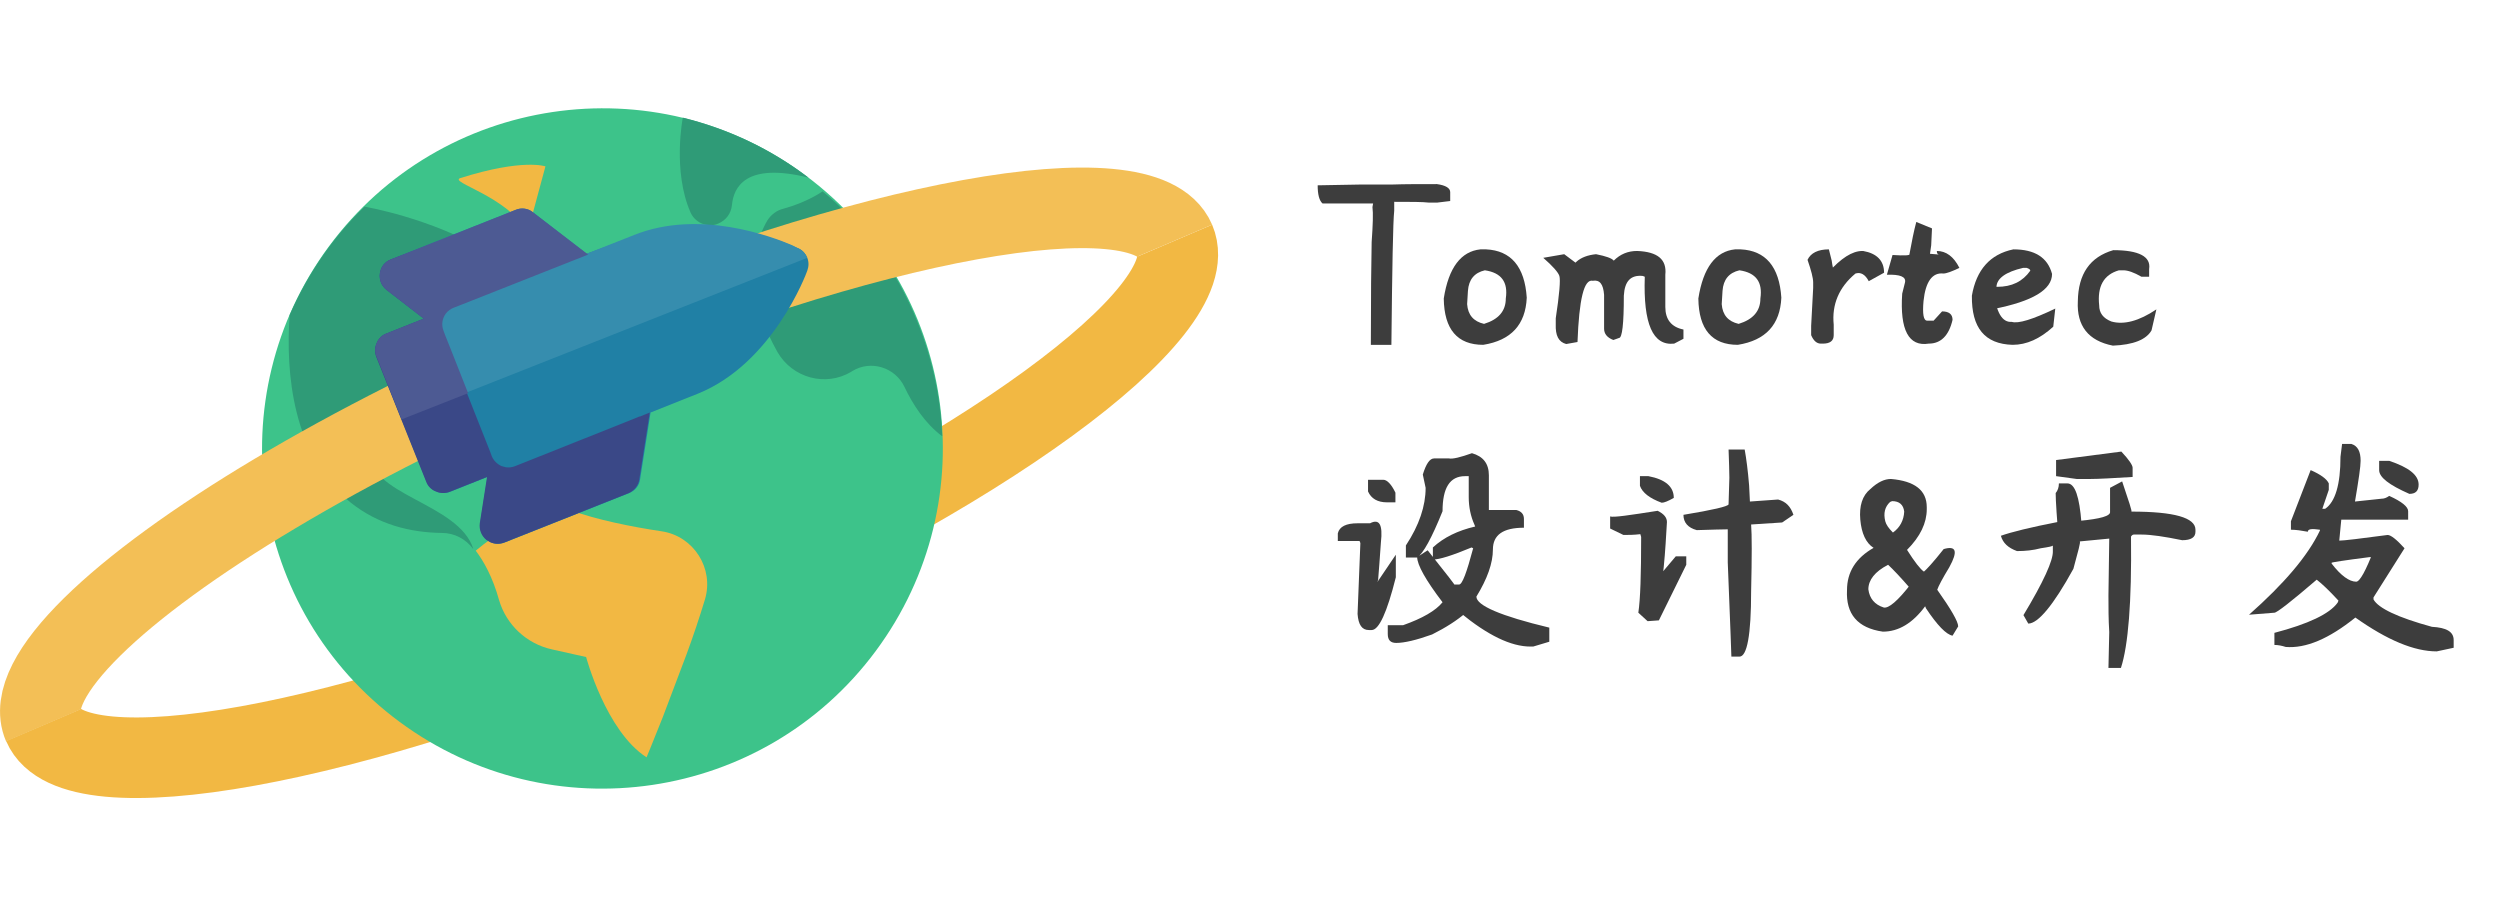 <?xml version="1.0" encoding="utf-8"?>
<!-- Generator: Adobe Illustrator 26.3.1, SVG Export Plug-In . SVG Version: 6.00 Build 0)  -->
<svg version="1.1" id="Icon" xmlns="http://www.w3.org/2000/svg" xmlns:xlink="http://www.w3.org/1999/xlink" x="0px" y="0px"
	 viewBox="0 0 620.6 222.6" style="enable-background:new 0 0 620.6 222.6;" xml:space="preserve">
<style type="text/css">
	.st0{fill:none;stroke:#F2B843;stroke-width:19.999;stroke-miterlimit:10;}
	.st1{clip-path:url(#SVGID_00000065796476925485144300000010695193739066925447_);}
	.st2{fill:#3DC38A;}
	.st3{fill:#2F9B77;}
	.st4{fill:#F2B843;}
	.st5{fill:none;stroke:#F3BF56;stroke-width:19.999;stroke-miterlimit:10;}
	.st6{fill:#2080A5;}
	.st7{fill:#3A4887;}
	.st8{fill:#368DAE;}
	.st9{fill:#4D5A93;}
	.st10{enable-background:new    ;}
	.st11{fill:#3D3D3D;}
</style>
<g>
	<path class="st0" d="M291.7,59.7c7.6,17.8-49.1,59.2-126.7,92.4c-77.6,33.2-146.7,45.7-154.3,27.9"/>
	<g id="EARTH">
		<g>
			<defs>
				
					<rect id="SVGID_1_" x="65" y="26.7" transform="matrix(0.917 -0.398 0.398 0.917 -31.941 68.751)" width="169.3" height="169.3"/>
			</defs>
			<clipPath id="SVGID_00000021802093729450324580000008191139513890663305_">
				<use xlink:href="#SVGID_1_"  style="overflow:visible;"/>
			</clipPath>
			<g style="clip-path:url(#SVGID_00000021802093729450324580000008191139513890663305_);">
				<path class="st2" d="M217.4,161.6c-27.8,37.5-80.7,45.3-118.2,17.6S53.9,98.6,81.7,61.1c27.8-37.5,80.7-45.4,118.2-17.6
					S245.2,124.1,217.4,161.6L217.4,161.6z"/>
			</g>
		</g>
	</g>
	<path class="st3" d="M200.7,44.1L200.7,44.1c-15.6-3.9-18.6,2.4-19,6.8c-0.2,2.1-1.5,3.8-3.4,4.6c-0.2,0.1-0.4,0.1-0.5,0.2
		c-2.6,0.7-5.3-0.5-6.4-3c-4.5-10.3-1.9-23.5-1.9-23.5C180.8,32,191.4,37,200.7,44.1L200.7,44.1z"/>
	<path class="st3" d="M227.7,79.8c3.8,9.4,5.8,19,6.2,28.5l0,0c-4.3-3.2-7.3-7.9-9.4-12.3c-2.3-4.8-8.3-6.7-12.9-3.9
		c-0.1,0.1-0.2,0.1-0.3,0.2c-6.4,3.8-14.6,1.5-18.3-4.9c-1.6-2.9-2.9-5.6-3.8-8.2c0,0-4-12.4-0.6-20.6c0.7-1.6,1.3-2.9,1.9-3.9
		c0.9-1.4,2.3-2.5,4-2.9c5.9-1.6,9.7-4.3,9.7-4.3C214.4,55.9,222.5,66.9,227.7,79.8L227.7,79.8z"/>
	<path class="st4" d="M135.4,41.3l-4.4,16.3c-5.2-9-19.8-12.4-16.7-13.4C129.8,39.3,135.4,41.3,135.4,41.3z"/>
	<path class="st3" d="M121.2,62.6c4.7,2.8,5.6,9.2,1.9,13.1c-5.6,6.1-13.1,15.1-15.2,22.3c-0.9,3-3.5,5.3-6.6,5.8
		c-3.9,0.6-8.4,2.5-9.2,8.3c-1.4,10.7,21.9,12.7,25.4,24.2c0,0,0-0.1-0.1-0.1c-1.8-2.4-4.6-3.9-7.7-3.9c-7.9-0.1-15.8-2.1-22.6-7.5
		C72.5,113,70.9,92.4,71.9,78.2c4.4-10,10.6-19.2,18.6-26.9C90.4,51.3,106.9,54,121.2,62.6L121.2,62.6z"/>
	<path class="st4" d="M164.3,131.9c7.9,1.2,13,9.2,10.7,16.9c-1.3,4.3-2.9,9.1-4.6,13.7l-5.9,15.6c-2.9,7.3-4,9.9-4,9.9
		c-10.1-6.5-15-24.9-15-24.9l-8.5-1.9c-6.3-1.4-11.3-6.1-13.1-12.2c-1.6-5.8-3.9-9.8-5.8-12.3c4.9-4.1,10.2-7.3,14-9.4
		c3-1.6,6.5-1.9,9.7-0.6C148,129,156.9,130.8,164.3,131.9L164.3,131.9z"/>
	<path class="st5" d="M10.7,180.1c-5.1-11.9,18.4-34.2,57.6-57.6c19.6-11.7,43.2-23.7,69.1-34.8C215,54.4,284.1,41.9,291.7,59.7"/>
	<path class="st6" d="M200.4,67.2c0.4-1.1,0.4-2.2,0-3.2l0,0c-0.4-1-1.1-1.8-2.1-2.3c0,0-0.2-0.1-0.5-0.2c-0.1-0.1-0.3-0.1-0.5-0.2
		c-0.2-0.1-0.4-0.2-0.7-0.3l0,0c-0.9-0.4-2.1-0.9-3.7-1.4c-0.6-0.2-1.2-0.4-1.8-0.6c-0.3-0.1-0.7-0.2-1-0.3
		c-0.7-0.2-1.4-0.4-2.1-0.6c-0.4-0.1-0.8-0.2-1.1-0.3c-0.2,0-0.4-0.1-0.6-0.1c-1.2-0.3-2.4-0.6-3.7-0.8c-0.2,0-0.4-0.1-0.7-0.1
		c-7.3-1.3-16.1-1.5-24.3,1.8L145.6,63l0,0l-13.3-10.3c-1.2-1-2.9-1.2-4.3-0.6l-31,12.3c-1.5,0.6-2.5,1.9-2.7,3.5s0.4,3.1,1.7,4.1
		l9.2,7.1l-9.3,3.7c-1.1,0.4-2,1.3-2.4,2.4c-0.5,1.1-0.5,2.3,0,3.4l6.2,15.5l6.2,15.5c0.4,1.1,1.3,2,2.4,2.4
		c1.1,0.5,2.3,0.5,3.4,0.1l9.3-3.7l-1.8,11.5c-0.2,1.6,0.4,3.1,1.6,4.1c0.3,0.2,0.6,0.4,1,0.6c1.1,0.5,2.3,0.5,3.4,0.1l31-12.3
		c1.5-0.6,2.5-1.9,2.7-3.4l2.6-16.6l11.8-4.7C191.8,90.2,200.1,68.1,200.4,67.2L200.4,67.2z"/>
	<path class="st7" d="M158.7,119l2.6-16.6l-2.2,0.9c-0.1,0.1-0.2,0.1-0.4,0.1l-2.2,0.9l-28.6,11.4l0,0c-0.7,0.3-1.5,0.4-2.3,0.3
		c-0.4-0.1-0.7-0.2-1.1-0.3c-1.1-0.5-1.9-1.3-2.4-2.4l0,0l-0.4-1.1l-5.7-14.4l-4.5-11.4l-1.2-3l-0.4-1.1l0,0
		c-0.6-1.5-0.3-3.1,0.6-4.3c0.5-0.6,1.1-1.1,1.9-1.4l2.3-0.9l21.5-8.5l4.8-1.9l4.8-1.9l-13.3-10.3c-1.2-1-2.9-1.2-4.3-0.6L97,64.4
		c-1.5,0.6-2.5,1.9-2.7,3.5s0.4,3.1,1.7,4.1l9.2,7.1l-9.3,3.7c-1.1,0.4-2,1.3-2.4,2.4c-0.5,1.1-0.5,2.3-0.1,3.4l6.2,15.5l6.2,15.5
		c0.4,1.1,1.3,2,2.4,2.4c1.1,0.5,2.3,0.5,3.4,0.1l9.3-3.7l-1.8,11.5c-0.2,1.6,0.4,3.1,1.6,4.1c0.3,0.2,0.6,0.4,1,0.6
		c1.1,0.5,2.3,0.5,3.4,0.1l31-12.3C157.4,121.8,158.5,120.5,158.7,119L158.7,119z"/>
	<path class="st8" d="M136.1,66.8l-21.5,8.5l-2.3,0.9c-0.8,0.3-1.4,0.8-1.9,1.4c-0.9,1.2-1.2,2.8-0.6,4.3l0,0l0.4,1.1l1.2,3
		l4.5,11.4L200.4,64c-0.4-1-1.1-1.8-2.1-2.3c-0.1,0-0.6-0.3-1.6-0.8c-5.1-2.2-23.1-9-39.2-2.6L145.6,63l-4.8,1.9L136.1,66.8z"/>
	<path class="st9" d="M132.3,52.7c-1.2-1-2.9-1.2-4.3-0.6l-31,12.3c-1.5,0.6-2.5,1.9-2.7,3.5s0.4,3.1,1.7,4.1l9.2,7.1l-9.3,3.7
		c-1.1,0.4-2,1.3-2.4,2.4c-0.5,1.1-0.5,2.3,0,3.4l6.2,15.5l16.5-6.5l-4.5-11.4l-1.2-3l-0.4-1.1l0,0c-0.6-1.5-0.3-3.1,0.6-4.3
		c0.5-0.6,1.1-1.1,1.9-1.4l2.3-0.9l21.5-8.5l4.8-1.9l4.8-1.9L132.3,52.7L132.3,52.7z"/>
</g>
<g class="st10">
	<path class="st11" d="M356.7,45.7c2.2,0.3,3.3,1,3.3,2v2.2l-3.3,0.4h-1.9c-1.7-0.2-4.6-0.2-8.7-0.2v0.5v1.7
		c-0.3,2.8-0.5,13.9-0.7,33.3h-1.7h-3.4c0-12.1,0.1-20.6,0.2-25.5c0.3-4.2,0.4-7.2,0.2-8.7c0.2-1.6,0.5-1.9,1-0.9h-13.4
		c-0.8-0.7-1.2-2.2-1.2-4.5l11-0.2h7.7C348.7,45.7,352.3,45.7,356.7,45.7z"/>
	<path class="st11" d="M368.9,61.9c6.2,0.3,9.6,4.3,10.1,12c-0.3,6.7-3.9,10.6-10.8,11.7c-6.4,0-9.7-3.8-9.8-11.5
		c1.2-7.7,4.3-11.7,9.1-12.2H368.9z M364.4,72.2l-0.2,3.3c0.2,2.7,1.6,4.3,4.2,4.9c3.6-1.1,5.4-3.2,5.4-6.3c0.6-4.1-1.1-6.4-5.2-7
		C366,67.7,364.6,69.4,364.4,72.2z"/>
	<path class="st11" d="M406.4,62.3c5.1,0.2,7.4,2.1,7,5.9v8c0,3.1,1.5,5,4.5,5.6v2.3l-2.3,1.2c-5.3,0.6-7.7-4.9-7.3-16.6l-0.5-0.2
		c-3-0.3-4.5,1.3-4.7,4.9c0,7-0.4,10.5-1.2,10.5l-1.4,0.5c-1.6-0.6-2.3-1.6-2.3-2.8c0-5,0-7.8,0-8.4c-0.2-2.7-1.1-3.8-2.8-3.5
		c-2.2-0.5-3.4,4.6-3.8,15.2l-2.8,0.5c-1.9-0.5-2.7-2.1-2.6-4.9V79c0.9-5.9,1.2-9.5,0.9-10.5c-0.3-0.9-1.6-2.4-4-4.5l5.2-0.9
		l2.8,2.1l0.2-0.2c1.2-1.1,2.9-1.7,4.9-1.9c2.5,0.5,3.9,1,4.4,1.6C402.2,63.1,404.1,62.3,406.4,62.3z"/>
	<path class="st11" d="M432.1,61.9c6.2,0.3,9.6,4.3,10.1,12c-0.3,6.7-3.9,10.6-10.8,11.7c-6.4,0-9.7-3.8-9.8-11.5
		c1.2-7.7,4.3-11.7,9.1-12.2H432.1z M427.6,72.2l-0.2,3.3c0.2,2.7,1.6,4.3,4.2,4.9c3.6-1.1,5.4-3.2,5.4-6.3c0.6-4.1-1.1-6.4-5.2-7
		C429.2,67.7,427.8,69.4,427.6,72.2z"/>
	<path class="st11" d="M462.3,62.3h0.2c3.4,0.6,5.2,2.4,5.2,5.4l-3.8,2.1c-0.9-1.7-2-2.3-3.3-1.9c-4.1,3.4-5.9,7.7-5.4,12.7v2.6
		c0,1.4-0.9,2.1-2.7,2.1h-0.5c-1,0-1.8-0.7-2.4-2.1v-2.3c0-0.3,0.2-3.4,0.5-9.4v-1.4c0-1.1-0.5-3-1.4-5.6c0.8-1.7,2.6-2.6,5.3-2.6
		l0.7,2.8c0.2,1.4,0.4,2.4,0.7,3h-1.6C457,64.1,459.8,62.3,462.3,62.3z"/>
	<path class="st11" d="M475.7,55.1l3.9,1.6l-0.2,4.2l-0.3,2.1l2.4,0.2c-0.5,0-0.7-0.3-0.7-0.9c2.3,0,4.2,1.4,5.6,4.2
		c-1.9,0.9-3.2,1.4-4,1.4c-2.7-0.3-4.4,2-4.9,6.8c-0.3,3.3,0,4.9,0.9,4.9h1.6l2.1-2.3c1.7,0,2.6,0.7,2.6,2.1
		c-0.9,3.9-2.9,5.9-5.9,5.9c-5,0.8-7.2-3.4-6.6-12.4l0.7-2.8c0.3-1.4-1.2-2-4.5-1.9l1.4-4.9c3,0.2,4.4,0.1,4.2-0.2
		C474.6,59.9,475.1,57.3,475.7,55.1z"/>
	<path class="st11" d="M499.8,61.9c5.3,0,8.5,2,9.6,6.1c0,3.9-4.8,6.8-14.5,8.7v-4.5c0.6,5.3,2.1,7.9,4.5,7.7
		c1.6,0.5,5.2-0.6,10.8-3.3l-0.5,4.5c-3.3,3-6.6,4.5-10.1,4.5c-6.9-0.2-10.2-4.2-10.1-12.2C490.6,67,494,63.1,499.8,61.9z
		 M495.6,71.2h0.2c3.6,0,6.3-1.3,8.2-4c0-0.3-0.3-0.5-0.9-0.7h-0.9C497.9,67.5,495.7,69.1,495.6,71.2z"/>
	<path class="st11" d="M524.6,62.1c6.4,0,9.4,1.6,8.9,4.7v1.9h-1.9c-1.9-1.1-3.4-1.6-4.5-1.6H526c-3.8,1.1-5.4,4-4.9,8.7
		c0,1.9,1,3.2,3,4c3.1,0.9,6.9-0.1,11.2-3l-1.2,5.2c-1.3,2.3-4.5,3.6-9.6,3.8c-6.1-1.2-9-4.9-8.7-11C515.9,68,518.8,63.8,524.6,62.1
		z"/>
</g>
<g class="st10">
	<path class="st11" d="M337,129.9h3.1c2.3-1.2,3.2,0.3,2.7,4.7c-0.3,4.1-0.5,7.2-0.7,9.4l-0.2,0.5l4.6-6.8v5.6
		c-2.2,8.8-4.2,13.1-6,13.1h-0.7c-1.7,0-2.6-1.3-2.8-4l0.7-17.6l-0.2-0.5h-5.4v-1.9C332.5,130.7,334.2,129.9,337,129.9z
		 M339.6,119.1h3.8c0.9,0,2,1.1,3,3.2v2.4h-2.1c-2.3,0-3.9-0.9-4.7-2.7V119.1z M365.4,112.5c2.8,0.8,4.2,2.6,4.2,5.5v8.6
		c0,0.3-0.1,0.3-0.2,0h7c1.2,0.3,1.9,1,1.9,2.2v2.2c-5.2,0-7.7,1.8-7.7,5.4c0,3.4-1.4,7.3-4.1,11.7c0,2.2,6,4.8,18.1,7.7v3.5l-4,1.2
		h-0.7c-4.8,0-10.6-2.8-17.4-8.4h1.4c-2.2,1.9-5,3.7-8.4,5.4c-3.9,1.4-6.9,2.1-8.9,2.1c-1.4,0-2.1-0.7-2.1-2.2v-2.2h3.8
		c4.8-1.7,8.1-3.6,9.8-5.7c-4.2-5.5-6.3-9.3-6.3-11.2l2.6-1.7c4.8,6,7,8.9,6.6,8.5h1.2c0.8,0,1.9-3,3.5-9l-0.4-0.2c-4.8,2-8,3-9.6,3
		v-3c2.7-2.5,6.2-4.2,10.5-5.2l-0.2-0.5c-0.9-2-1.4-4.3-1.4-6.8v-5.2h-0.9c-3.8,0-5.6,2.9-5.6,8.7c-2.7,6.7-4.8,10.5-6.3,11.5h-2.8
		v-3c3.3-5,4.9-9.8,4.9-14.3l-0.7-3.3c0.8-2.6,1.7-4,2.8-4h3.7C360.6,114,362.6,113.5,365.4,112.5z"/>
	<path class="st11" d="M411.5,126.8c1.6,0.8,2.3,1.7,2.3,2.8c-0.2,3.4-0.4,7.2-0.8,11.2c-0.4,4.1-0.6,4.1-0.6,0.2
		c0.6,1.3,0.8,1.8,0.5,1.6h-0.7l3.8-4.5h2.6v2.1l-6.8,13.8l-2.8,0.2l-2.3-2.1c0.5-3.3,0.7-9.5,0.7-18.8l-0.2-0.7
		c-1.6,0.2-3,0.2-4.2,0.2l-3.3-1.6v-3C400.5,128.5,404.5,127.9,411.5,126.8z M407.1,118.2h2.1c4.2,0.8,6.3,2.6,6.3,5.4
		c-1.4,0.8-2.4,1.2-3,1.2c-3-1.1-4.8-2.5-5.4-4.2V118.2z M429.1,111.6h4c0.4,2.2,0.8,5.2,1.1,8.9l0.2,4l7-0.5
		c1.9,0.5,3.1,1.7,3.8,3.8l-2.8,1.9l-7.7,0.5c0.2,2.5,0.2,8,0,16.6c0,10.8-1,16.2-2.9,16.2h-2l-0.2-5.6l-0.7-17.8c0-0.3,0-3.1,0-8.4
		v0.2c-1.4,0-4,0.1-7.7,0.2c-2.2-0.6-3.3-1.9-3.3-3.8c7.3-1.2,11.1-2.1,11.2-2.6l0.2-6.6C429.3,116.9,429.2,114.6,429.1,111.6z"/>
	<path class="st11" d="M469.4,118.9c5.9,0.5,8.9,2.8,8.9,7v0.5c0,3.4-1.6,6.8-4.9,10.1c1.9,3,3.3,4.8,4.2,5.4
		c0.6-0.5,2.3-2.3,4.9-5.6c3.1-0.9,3.6,0.5,1.4,4.5c-1.7,2.8-2.7,4.7-3,5.6c3.4,4.8,5.2,7.9,5.2,9.1l-1.4,2.3
		c-1.6-0.3-3.8-2.6-6.6-6.8l-0.2-0.5c-3.1,4.2-6.6,6.3-10.5,6.3c-6.3-0.9-9.2-4.4-8.9-10.3c0-4.5,2.2-8,6.6-10.5
		c-1.9-1.2-3-3.6-3.3-7c-0.3-3.4,0.5-6,2.5-7.6C466.1,119.7,467.8,118.9,469.4,118.9z M468.7,140.2c-3.3,1.7-4.9,3.8-4.9,6.1
		c0.3,2.3,1.6,3.8,3.8,4.5c1.2,0.3,3.5-1.6,6.8-5.9v1.4C471.8,143.3,469.9,141.3,468.7,140.2z M468,129.4c0.2,0.8,0.8,1.7,1.9,2.8
		c1.7-1.2,2.7-3,2.8-5.2c-0.2-1.7-1.2-2.6-3-2.6l-0.5,0.2C467.9,125.8,467.5,127.4,468,129.4z"/>
	<path class="st11" d="M511.1,120h2.1c1.9,0,3,3.3,3.5,9.8l-0.5-0.5c5.2-0.5,7.8-1.2,7.6-2.3c0-2.7,0-4.6,0-5.9l3-1.6
		c1.7,5,2.5,7.5,2.3,7.5c10.6,0,15.9,1.5,15.9,4.5v0.5c0,1.4-1.1,2.1-3.3,2.1c-4.4-0.9-7.7-1.4-10.1-1.4h-1.9
		c-0.3,0-0.5,0.2-0.7,0.5c0.2,16.3-0.7,27.1-2.5,32.6h-3.1l0.2-8.9c-0.2-3.1-0.2-6.2-0.2-9.1l0.2-14.1l-7.3,0.7
		c0.2,0.2-0.4,2.4-1.6,6.8c-5,9.1-8.8,13.6-11.2,13.6l-1.2-2.1c5-8.3,7.4-13.6,7.3-15.9v-1.4c0,0.2-1,0.4-3,0.7
		c-1.9,0.5-3.8,0.7-5.9,0.7c-2.2-0.8-3.5-2-4-3.8c2.5-0.9,7.3-2.1,14.5-3.5v6.3c-0.6-7-0.9-11.5-0.9-13.4
		C510.8,121.8,511.1,121,511.1,120z M526.6,112.1c1.9,2,2.8,3.4,2.8,4v2.3c-4.9,0.3-8.4,0.5-10.4,0.5h-3.5l-5.1-0.7v-4L526.6,112.1z
		"/>
	<path class="st11" d="M581.4,110.2h2.3c1.6,0.5,2.3,1.9,2.3,4.2c0,1.4-0.5,4.8-1.4,10.1l6.6-0.7c0.6,0,1.2-0.2,1.9-0.7
		c3.1,1.4,4.7,2.7,4.7,3.8v2.1h-16.6l-0.5,5.2c1.2,0,5.2-0.5,12-1.4c0.8,0,2.2,1.1,4.2,3.3l-7.7,12.2v0.5c1.2,2.2,6.1,4.5,14.5,6.8
		c3.6,0.2,5.4,1.2,5.4,3.3v1.9l-4.2,0.9c-5.6,0-12.3-2.8-20.2-8.4c-6.6,5.3-12.3,7.7-17.3,7.3c-0.9-0.3-1.9-0.5-2.8-0.5v-3
		c8.4-2.2,13.7-4.7,15.7-7.5l0.2-0.5c-2.3-2.5-4.1-4.2-5.4-5.2c-6.4,5.5-9.9,8.2-10.5,8.2l-6.3,0.5c8.7-7.7,14.6-14.6,17.6-20.9
		v-0.2c-2-0.3-3-0.2-3,0.5c-1.6-0.3-3-0.5-4.2-0.5v-2.1l4.9-12.7c2.5,1.1,4,2.2,4.5,3.3v1.6l-1.6,4.7H576h1.2
		c2.5-1.7,3.8-6,3.8-12.9L581.4,110.2z M578.8,139.7v0.2c2.3,3,4.4,4.5,6.1,4.5c0.9,0,2.4-2.7,4.5-8.2v2.1h-1.2
		C581.9,139.1,578.8,139.6,578.8,139.7z M590.5,114.4h2.6c4.8,1.6,7.3,3.5,7.3,5.9c0,1.6-0.8,2.3-2.3,2.3c-5-2.2-7.5-4.1-7.5-5.9
		V114.4z"/>
</g>
</svg>
